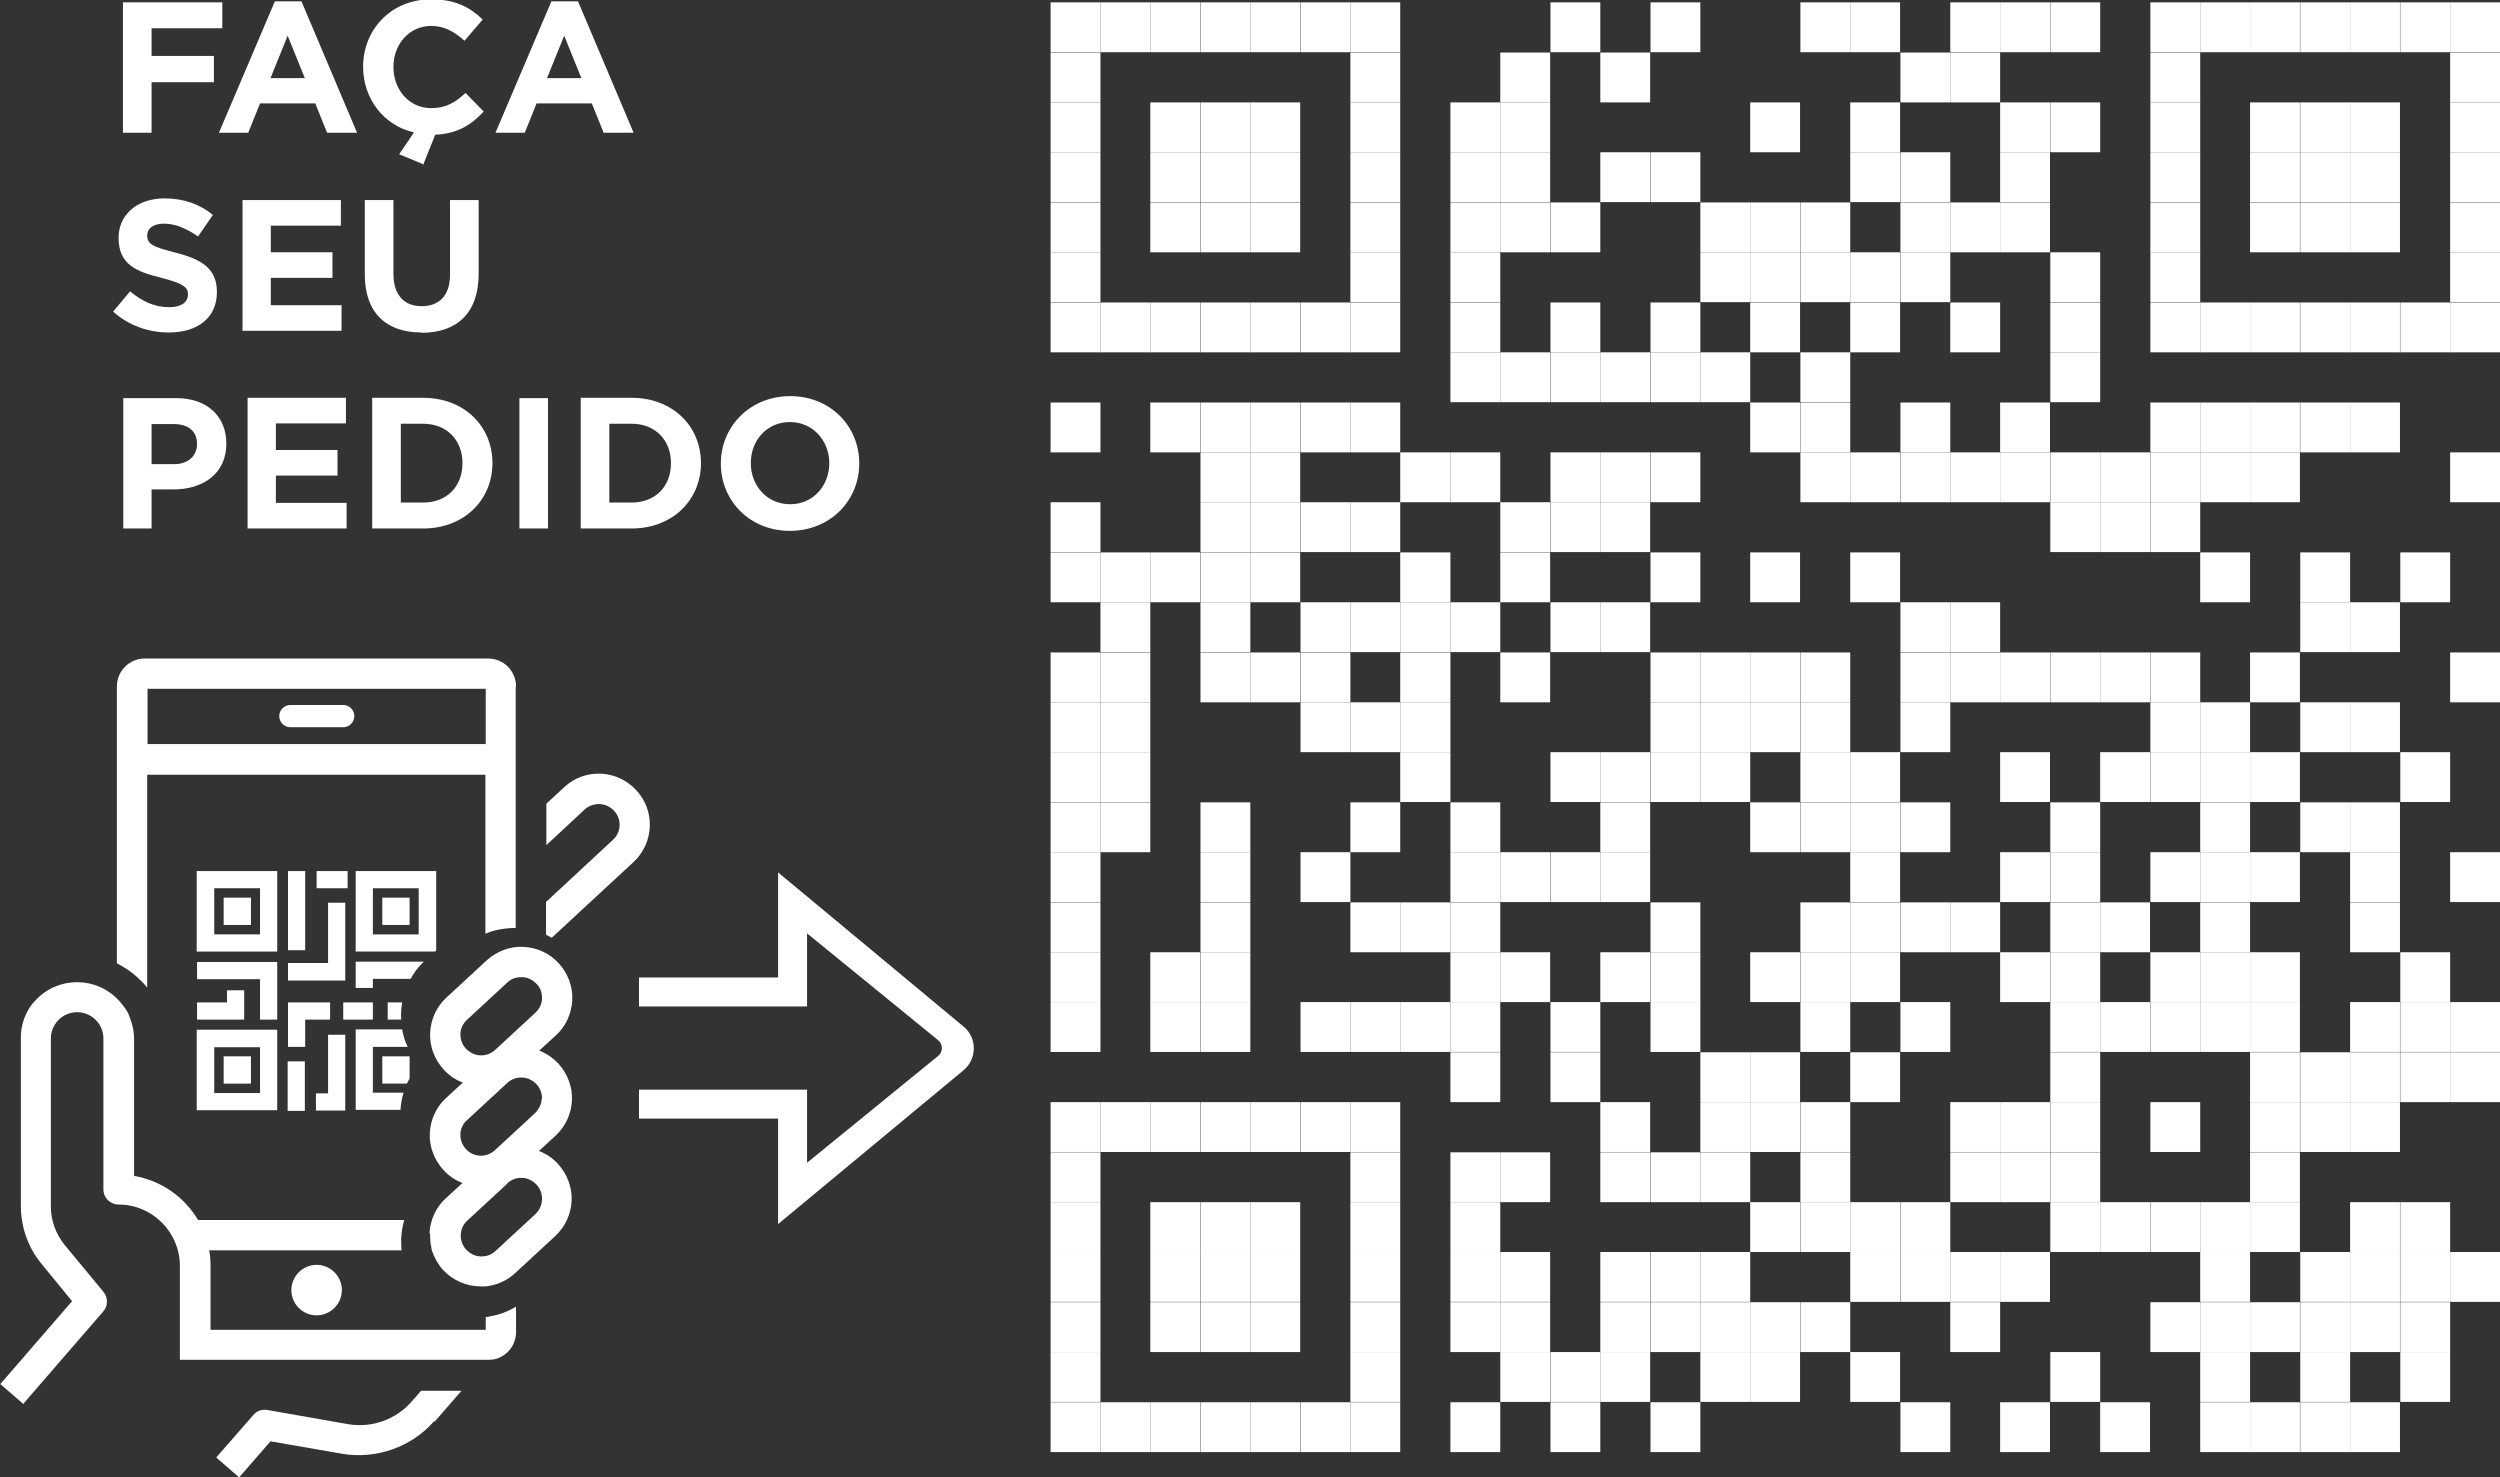 <?xml version="1.0" encoding="UTF-8"?>
<svg id="Camada_2" data-name="Camada 2" xmlns="http://www.w3.org/2000/svg" viewBox="0 0 74.22 43.85">
  <rect x="0" y="0" width="74.22" height="43.85" fill="#333333" stroke="none"/>
  <defs>
    <style>
      .cls-1 {
        fill: #fff;
      }
    </style>
  </defs>
  <g id="Camada_1-2" data-name="Camada 1">
    <g>
      <path class="cls-1" d="M12.89,42.19c-.67.77-1.72,1.14-2.73.97l-2.13-.37-.93,1.07-.68-.59,1.1-1.26c.1-.12.26-.18.42-.15l2.39.42c.7.12,1.42-.13,1.89-.67l.28-.32h1.2l-.8.92Z"/>
      <path class="cls-1" d="M16.23,26.76l1.97-1.83c.25-.23.26-.62.03-.86-.11-.12-.26-.19-.43-.2-.16,0-.32.05-.44.16l-1.14,1.06v-1.23l.53-.49c.61-.57,1.57-.53,2.14.09.57.61.53,1.57-.09,2.14l-2.42,2.24c-.06-.03-.11-.06-.17-.09v-.99Z"/>
      <path class="cls-1" d="M4.38,20.45h10.04v1.64H4.38v-1.64ZM15.32,20.38c0-.46-.37-.83-.83-.83H4.3c-.46,0-.83.37-.83.83v8.22c.18.09.35.2.5.32.15.13.29.26.4.4v-6.32h10.04v4.72c.28-.12.59-.17.9-.17v-7.17Z"/>
      <path class="cls-1" d="M10.52,21.26h0c0,.18-.15.33-.33.33h-1.57c-.18,0-.33-.15-.33-.33s.15-.33.33-.33h1.57c.18,0,.33.15.33.33"/>
      <path class="cls-1" d="M9.4,39.05c-.42,0-.75-.34-.75-.75s.34-.75.75-.75.75.34.75.75-.34.75-.75.75"/>
      <path class="cls-1" d="M12.43,27.74h-1.36v-1.37h1.36v1.37ZM12.95,25.86h-2.39v2.39h2.36l.03-.03v-2.36Z"/>
      <rect class="cls-1" x="11.35" y="26.65" width=".81" height=".81"/>
      <path class="cls-1" d="M12.1,31.08h-1.03v1.36h.91c-.05.17-.08.34-.09.51h-1.33v-2.39h1.38c.03.18.08.35.16.51"/>
      <path class="cls-1" d="M11.35,31.36h.81v.66s-.05.1-.08.15h-.73v-.81Z"/>
      <path class="cls-1" d="M7.72,32.45h-1.36v-1.36h1.36v1.36ZM8.23,30.57h-2.39v2.39h2.39v-2.39Z"/>
      <rect class="cls-1" x="6.64" y="31.36" width=".81" height=".81"/>
      <path class="cls-1" d="M7.72,27.74h-1.36v-1.37h1.36v1.37ZM8.23,25.86h-2.39v2.39h2.39v-2.39Z"/>
      <rect class="cls-1" x="6.64" y="26.65" width=".81" height=".81"/>
      <polygon class="cls-1" points="8.55 28.59 9.74 28.59 9.74 26.8 10.25 26.8 10.25 29.11 8.55 29.11 8.55 28.59"/>
      <path class="cls-1" d="M10.56,29.34v-.79h2.02c-.16.15-.29.33-.39.51h-1.12v.27h-.51Z"/>
      <rect class="cls-1" x="8.55" y="25.86" width=".51" height="2.35"/>
      <polygon class="cls-1" points="9.74 30.72 10.25 30.72 10.25 32.46 10.25 32.97 9.74 32.97 9.38 32.97 9.38 32.46 9.74 32.46 9.74 30.72"/>
      <path class="cls-1" d="M11.51,30.27v-.51h.43c-.03.17-.04.34-.03.51h-.4Z"/>
      <rect class="cls-1" x="9.4" y="25.86" width=".92" height=".51"/>
      <rect class="cls-1" x="8.54" y="31.51" width=".51" height="1.47"/>
      <polygon class="cls-1" points="6.74 29.4 7.25 29.4 7.25 30.27 5.85 30.27 5.85 29.76 6.74 29.76 6.74 29.4"/>
      <polygon class="cls-1" points="8.23 28.56 8.23 29.07 8.23 30.27 7.72 30.27 7.72 29.07 5.85 29.07 5.85 28.56 7.72 28.56 8.23 28.56"/>
      <rect class="cls-1" x="10.19" y="29.76" width=".88" height=".51"/>
      <polygon class="cls-1" points="8.55 31.08 8.55 29.76 9.8 29.76 9.8 30.27 9.06 30.27 9.06 31.08 8.55 31.08"/>
      <path class="cls-1" d="M1,29.76c.31-.37.77-.6,1.29-.6.56,0,1.05.27,1.36.69.1.12.17.24.2.35.08.2.13.41.13.64v4.07c.81.14,1.5.63,1.9,1.31h6.12c-.05.18-.08.36-.09.55,0,.12,0,.24.01.35h-5.71c.03.15.04.31.04.47v1.89h8.17v-.38c.32-.04.63-.14.9-.31v.76c0,.4-.29.74-.67.81-.05,0-.1.01-.15.01H5.34v-2.79c0-1-.82-1.82-1.82-1.82-.25,0-.45-.2-.45-.45v-4.48c0-.43-.35-.78-.78-.78s-.78.35-.78.78v4.99c0,.42.15.82.41,1.14l1.15,1.39c.14.17.14.42,0,.58l-1.69,1.95-.69.8-.68-.59,2.13-2.46-.9-1.1c-.4-.48-.62-1.09-.62-1.72v-4.99s0-.05,0-.08c.01-.28.09-.53.22-.76.05-.09.11-.17.17-.24"/>
      <path class="cls-1" d="M14.7,31.17c-.12.11-.28.17-.44.16-.16,0-.31-.08-.43-.2-.11-.12-.17-.28-.16-.44,0-.16.08-.31.2-.42l1.19-1.1c.11-.11.26-.16.41-.16,0,0,.02,0,.03,0,.16,0,.31.08.43.2s.17.28.16.44c0,.16-.08.31-.2.42l-1.19,1.1ZM16.08,32.62c0,.16-.08.31-.2.43l-1.19,1.1c-.25.23-.64.21-.86-.04-.11-.12-.17-.28-.16-.44,0-.16.08-.32.2-.42l1.19-1.1c.12-.11.28-.17.44-.16.16,0,.31.08.43.2.11.12.17.28.16.44M15.06,35.13c.12-.11.28-.17.44-.16.16,0,.31.08.43.2.23.25.21.64-.03.87l-1.19,1.1c-.12.11-.28.17-.44.16-.16,0-.31-.08-.43-.2-.23-.25-.21-.64.03-.86l1.19-1.1ZM12.77,36.62c0,.15,0,.29.04.43,0,.03,0,.05.01.07h0c.07.21.18.41.33.58.3.32.71.49,1.11.49.04,0,.09,0,.13,0h0s.07,0,.1-.01c.29-.04.57-.17.8-.38l1.19-1.1c.3-.28.47-.65.49-1.05.02-.4-.13-.79-.4-1.09-.16-.18-.36-.31-.57-.39l.49-.45c.3-.28.47-.65.49-1.05.02-.4-.13-.79-.4-1.09-.16-.17-.36-.31-.57-.39l.49-.45c.3-.27.47-.65.49-1.05.02-.4-.13-.79-.4-1.09-.27-.3-.65-.47-1.05-.49-.4-.02-.79.13-1.09.4l-1.19,1.1c-.3.27-.47.65-.49,1.05-.02.41.13.79.4,1.09.16.18.36.31.57.39l-.49.45c-.3.27-.47.65-.49,1.05-.02.4.13.79.4,1.09.16.18.36.31.57.39l-.49.45c-.3.27-.47.65-.49,1.05"/>
      <path class="cls-1" d="M18.97,32.35h4.99v2.17l3.89-3.17c.15-.12.15-.35,0-.47l-3.89-3.17v2.17h-4.99v-.86h4.13v-3.12l5.51,4.58c.4.33.4.95,0,1.29l-5.51,4.57v-3.13h-4.13v-.86Z"/>
      <path class="cls-1" d="M3.65,15.69h.85v-1.16h.65c.87,0,1.57-.46,1.57-1.36h0c0-.8-.56-1.35-1.48-1.35h-1.58v3.87h0ZM4.5,13.77v-1.18h.66c.43,0,.69.21.69.59h0c0,.34-.25.6-.68.6h-.68ZM7.34,15.69h2.95v-.76h-2.1v-.81h1.83v-.76h-1.83v-.79h2.08v-.76h-2.92v3.87h0ZM11.05,15.69h1.51c1.22,0,2.06-.85,2.06-1.94h0c0-1.1-.84-1.94-2.06-1.94h-1.51v3.87h0ZM11.9,14.92v-2.34h.66c.7,0,1.17.48,1.17,1.17h0c0,.7-.47,1.17-1.17,1.17h-.66ZM15.42,15.69h.85v-3.87h-.85v3.87h0ZM17.24,15.69h1.51c1.22,0,2.06-.85,2.06-1.94h0c0-1.1-.84-1.94-2.06-1.94h-1.51v3.87h0ZM18.09,14.92v-2.34h.66c.7,0,1.17.48,1.17,1.17h0c0,.7-.47,1.17-1.17,1.17h-.66ZM23.45,15.76c1.2,0,2.06-.9,2.06-2h0c0-1.11-.86-2-2.05-2s-2.06.9-2.06,2h0c0,1.11.86,2,2.05,2h0ZM23.46,14.97c-.69,0-1.17-.55-1.17-1.22h0c0-.68.48-1.22,1.16-1.22s1.17.55,1.17,1.22h0c0,.67-.48,1.22-1.16,1.22h0Z"/>
      <path class="cls-1" d="M5.02,9.87c.84,0,1.42-.43,1.42-1.2h0c0-.69-.44-.97-1.23-1.17-.67-.17-.84-.25-.84-.51h0c0-.2.17-.35.5-.35s.66.14,1.01.38l.44-.64c-.39-.32-.87-.49-1.44-.49-.79,0-1.36.47-1.36,1.17h0c0,.78.5,1,1.28,1.19.65.17.78.28.78.49h0c0,.24-.21.38-.56.38-.44,0-.81-.18-1.16-.47l-.5.6c.46.42,1.06.62,1.64.62h0ZM7.19,9.82h2.95v-.76h-2.1v-.81h1.83v-.76h-1.83v-.79h2.08v-.76h-2.92v3.87h0ZM12.51,9.88c1.04,0,1.7-.57,1.7-1.75v-2.19h-.85v2.22c0,.61-.32.93-.84.93s-.84-.33-.84-.96v-2.19h-.85v2.21c0,1.14.64,1.72,1.68,1.72h0Z"/>
      <path class="cls-1" d="M3.65,3.94h.85v-1.5h1.85v-.78h-1.85v-.82h2.1V.07h-2.95v3.88h0ZM6.5,3.94h.87l.35-.87h1.64l.35.87h.89L8.95.04h-.79l-1.66,3.9h0ZM8.03,2.32l.51-1.26.51,1.26h-1.03ZM12.56,4.9l.36-.9c.66-.03,1.07-.29,1.44-.69l-.54-.55c-.3.28-.58.45-1.02.45-.66,0-1.12-.55-1.12-1.22h0c0-.68.47-1.22,1.12-1.22.39,0,.69.17.99.44l.54-.63c-.36-.35-.8-.6-1.53-.6-1.19,0-2.02.9-2.02,2h0c0,.96.62,1.75,1.51,1.95l-.44.65.7.29h0ZM14.71,3.94h.87l.35-.87h1.64l.35.87h.89L17.16.04h-.79l-1.66,3.9h0ZM16.24,2.32l.51-1.26.51,1.26h-1.03Z"/>
      <rect class="cls-1" x="31.19" y=".07" width="1.48" height="1.48"/>
      <rect class="cls-1" x="31.19" y="1.56" width="1.48" height="1.48"/>
      <rect class="cls-1" x="31.19" y="3.04" width="1.48" height="1.48"/>
      <rect class="cls-1" x="31.19" y="4.52" width="1.48" height="1.48"/>
      <rect class="cls-1" x="31.19" y="6.01" width="1.48" height="1.48"/>
      <rect class="cls-1" x="31.19" y="7.49" width="1.48" height="1.48"/>
      <rect class="cls-1" x="31.19" y="8.98" width="1.48" height="1.48"/>
      <rect class="cls-1" x="31.19" y="11.95" width="1.48" height="1.48"/>
      <rect class="cls-1" x="31.19" y="14.91" width="1.48" height="1.48"/>
      <rect class="cls-1" x="31.19" y="16.4" width="1.48" height="1.48"/>
      <rect class="cls-1" x="31.19" y="19.37" width="1.48" height="1.48"/>
      <rect class="cls-1" x="31.19" y="20.85" width="1.48" height="1.48"/>
      <rect class="cls-1" x="31.19" y="22.33" width="1.48" height="1.48"/>
      <rect class="cls-1" x="31.19" y="23.82" width="1.48" height="1.48"/>
      <rect class="cls-1" x="31.19" y="25.3" width="1.48" height="1.48"/>
      <rect class="cls-1" x="31.19" y="26.79" width="1.48" height="1.48"/>
      <rect class="cls-1" x="31.19" y="28.27" width="1.48" height="1.48"/>
      <rect class="cls-1" x="31.19" y="29.75" width="1.48" height="1.48"/>
      <rect class="cls-1" x="31.19" y="32.72" width="1.48" height="1.48"/>
      <rect class="cls-1" x="31.19" y="34.21" width="1.48" height="1.48"/>
      <rect class="cls-1" x="31.19" y="35.69" width="1.48" height="1.48"/>
      <rect class="cls-1" x="31.19" y="37.17" width="1.48" height="1.48"/>
      <rect class="cls-1" x="31.19" y="38.66" width="1.48" height="1.48"/>
      <rect class="cls-1" x="31.19" y="40.14" width="1.48" height="1.48"/>
      <rect class="cls-1" x="31.19" y="41.63" width="1.48" height="1.48"/>
      <rect class="cls-1" x="32.67" y=".07" width="1.48" height="1.48"/>
      <rect class="cls-1" x="32.67" y="8.98" width="1.48" height="1.48"/>
      <rect class="cls-1" x="32.67" y="16.4" width="1.48" height="1.48"/>
      <rect class="cls-1" x="32.67" y="17.88" width="1.48" height="1.48"/>
      <rect class="cls-1" x="32.67" y="19.37" width="1.48" height="1.48"/>
      <rect class="cls-1" x="32.67" y="20.85" width="1.48" height="1.48"/>
      <rect class="cls-1" x="32.67" y="22.33" width="1.48" height="1.48"/>
      <rect class="cls-1" x="32.67" y="23.82" width="1.48" height="1.48"/>
      <rect class="cls-1" x="32.67" y="32.72" width="1.48" height="1.48"/>
      <rect class="cls-1" x="32.67" y="41.63" width="1.48" height="1.48"/>
      <rect class="cls-1" x="34.15" y=".07" width="1.48" height="1.48"/>
      <rect class="cls-1" x="34.15" y="3.04" width="1.48" height="1.48"/>
      <rect class="cls-1" x="34.15" y="4.52" width="1.48" height="1.48"/>
      <rect class="cls-1" x="34.15" y="6.01" width="1.48" height="1.48"/>
      <rect class="cls-1" x="34.15" y="8.98" width="1.48" height="1.48"/>
      <rect class="cls-1" x="34.15" y="11.95" width="1.48" height="1.48"/>
      <rect class="cls-1" x="34.15" y="16.4" width="1.48" height="1.48"/>
      <rect class="cls-1" x="34.15" y="28.27" width="1.48" height="1.48"/>
      <rect class="cls-1" x="34.15" y="29.75" width="1.48" height="1.48"/>
      <rect class="cls-1" x="34.15" y="32.72" width="1.48" height="1.48"/>
      <rect class="cls-1" x="34.15" y="35.69" width="1.48" height="1.48"/>
      <rect class="cls-1" x="34.15" y="37.17" width="1.48" height="1.48"/>
      <rect class="cls-1" x="34.15" y="38.66" width="1.48" height="1.48"/>
      <rect class="cls-1" x="34.15" y="41.63" width="1.48" height="1.48"/>
      <rect class="cls-1" x="35.64" y=".07" width="1.48" height="1.48"/>
      <rect class="cls-1" x="35.64" y="3.04" width="1.48" height="1.48"/>
      <rect class="cls-1" x="35.64" y="4.52" width="1.48" height="1.48"/>
      <rect class="cls-1" x="35.64" y="6.01" width="1.48" height="1.48"/>
      <rect class="cls-1" x="35.64" y="8.98" width="1.48" height="1.48"/>
      <rect class="cls-1" x="35.64" y="11.95" width="1.48" height="1.48"/>
      <rect class="cls-1" x="35.64" y="13.43" width="1.48" height="1.48"/>
      <rect class="cls-1" x="35.64" y="14.91" width="1.48" height="1.48"/>
      <rect class="cls-1" x="35.64" y="16.4" width="1.48" height="1.48"/>
      <rect class="cls-1" x="35.64" y="17.88" width="1.48" height="1.48"/>
      <rect class="cls-1" x="35.64" y="19.37" width="1.48" height="1.48"/>
      <rect class="cls-1" x="35.64" y="23.82" width="1.48" height="1.48"/>
      <rect class="cls-1" x="35.64" y="25.3" width="1.48" height="1.48"/>
      <rect class="cls-1" x="35.64" y="26.79" width="1.48" height="1.48"/>
      <rect class="cls-1" x="35.64" y="28.27" width="1.48" height="1.48"/>
      <rect class="cls-1" x="35.64" y="29.75" width="1.48" height="1.48"/>
      <rect class="cls-1" x="35.64" y="32.72" width="1.48" height="1.48"/>
      <rect class="cls-1" x="35.64" y="35.69" width="1.48" height="1.48"/>
      <rect class="cls-1" x="35.64" y="37.17" width="1.48" height="1.48"/>
      <rect class="cls-1" x="35.64" y="38.66" width="1.48" height="1.48"/>
      <rect class="cls-1" x="35.64" y="41.63" width="1.48" height="1.48"/>
      <rect class="cls-1" x="37.12" y=".07" width="1.48" height="1.48"/>
      <rect class="cls-1" x="37.12" y="3.04" width="1.48" height="1.48"/>
      <rect class="cls-1" x="37.12" y="4.52" width="1.48" height="1.48"/>
      <rect class="cls-1" x="37.12" y="6.01" width="1.48" height="1.48"/>
      <rect class="cls-1" x="37.12" y="8.98" width="1.48" height="1.48"/>
      <rect class="cls-1" x="37.12" y="11.95" width="1.48" height="1.48"/>
      <rect class="cls-1" x="37.12" y="13.43" width="1.48" height="1.48"/>
      <rect class="cls-1" x="37.12" y="14.91" width="1.48" height="1.48"/>
      <rect class="cls-1" x="37.12" y="16.4" width="1.48" height="1.48"/>
      <rect class="cls-1" x="37.12" y="19.37" width="1.48" height="1.48"/>
      <rect class="cls-1" x="37.12" y="32.72" width="1.48" height="1.48"/>
      <rect class="cls-1" x="37.12" y="35.69" width="1.48" height="1.48"/>
      <rect class="cls-1" x="37.12" y="37.17" width="1.48" height="1.48"/>
      <rect class="cls-1" x="37.12" y="38.66" width="1.48" height="1.48"/>
      <rect class="cls-1" x="37.12" y="41.63" width="1.48" height="1.48"/>
      <rect class="cls-1" x="38.61" y=".07" width="1.48" height="1.48"/>
      <rect class="cls-1" x="38.61" y="8.98" width="1.48" height="1.48"/>
      <rect class="cls-1" x="38.61" y="11.95" width="1.48" height="1.48"/>
      <rect class="cls-1" x="38.61" y="14.91" width="1.48" height="1.48"/>
      <rect class="cls-1" x="38.61" y="17.88" width="1.48" height="1.48"/>
      <rect class="cls-1" x="38.61" y="19.37" width="1.48" height="1.48"/>
      <rect class="cls-1" x="38.61" y="20.85" width="1.48" height="1.48"/>
      <rect class="cls-1" x="38.61" y="25.3" width="1.48" height="1.48"/>
      <rect class="cls-1" x="38.61" y="29.75" width="1.48" height="1.48"/>
      <rect class="cls-1" x="38.61" y="32.72" width="1.48" height="1.48"/>
      <rect class="cls-1" x="38.61" y="41.63" width="1.48" height="1.48"/>
      <rect class="cls-1" x="40.09" y=".07" width="1.48" height="1.48"/>
      <rect class="cls-1" x="40.09" y="1.56" width="1.48" height="1.48"/>
      <rect class="cls-1" x="40.09" y="3.04" width="1.48" height="1.48"/>
      <rect class="cls-1" x="40.09" y="4.52" width="1.48" height="1.48"/>
      <rect class="cls-1" x="40.09" y="6.01" width="1.48" height="1.48"/>
      <rect class="cls-1" x="40.09" y="7.49" width="1.48" height="1.48"/>
      <rect class="cls-1" x="40.09" y="8.98" width="1.48" height="1.48"/>
      <rect class="cls-1" x="40.09" y="11.95" width="1.48" height="1.48"/>
      <rect class="cls-1" x="40.09" y="14.91" width="1.48" height="1.48"/>
      <rect class="cls-1" x="40.09" y="17.88" width="1.48" height="1.48"/>
      <rect class="cls-1" x="40.09" y="20.85" width="1.48" height="1.48"/>
      <rect class="cls-1" x="40.09" y="23.82" width="1.48" height="1.48"/>
      <rect class="cls-1" x="40.09" y="26.79" width="1.48" height="1.48"/>
      <rect class="cls-1" x="40.09" y="29.75" width="1.48" height="1.48"/>
      <rect class="cls-1" x="40.09" y="32.72" width="1.48" height="1.48"/>
      <rect class="cls-1" x="40.09" y="34.21" width="1.48" height="1.48"/>
      <rect class="cls-1" x="40.09" y="35.69" width="1.48" height="1.48"/>
      <rect class="cls-1" x="40.09" y="37.17" width="1.48" height="1.48"/>
      <rect class="cls-1" x="40.09" y="38.66" width="1.48" height="1.48"/>
      <rect class="cls-1" x="40.09" y="40.14" width="1.48" height="1.48"/>
      <rect class="cls-1" x="40.09" y="41.63" width="1.48" height="1.48"/>
      <rect class="cls-1" x="41.57" y="13.43" width="1.49" height="1.48"/>
      <rect class="cls-1" x="41.57" y="16.4" width="1.49" height="1.48"/>
      <rect class="cls-1" x="41.57" y="17.88" width="1.49" height="1.48"/>
      <rect class="cls-1" x="41.57" y="19.37" width="1.49" height="1.48"/>
      <rect class="cls-1" x="41.57" y="20.85" width="1.49" height="1.48"/>
      <rect class="cls-1" x="41.57" y="22.33" width="1.49" height="1.48"/>
      <rect class="cls-1" x="41.57" y="26.79" width="1.49" height="1.48"/>
      <rect class="cls-1" x="41.57" y="29.75" width="1.49" height="1.48"/>
      <rect class="cls-1" x="43.06" y="3.04" width="1.48" height="1.48"/>
      <rect class="cls-1" x="43.06" y="4.52" width="1.48" height="1.48"/>
      <rect class="cls-1" x="43.06" y="6.01" width="1.48" height="1.48"/>
      <rect class="cls-1" x="43.06" y="7.49" width="1.48" height="1.48"/>
      <rect class="cls-1" x="43.06" y="8.98" width="1.48" height="1.48"/>
      <rect class="cls-1" x="43.06" y="10.46" width="1.48" height="1.48"/>
      <rect class="cls-1" x="43.06" y="13.43" width="1.48" height="1.48"/>
      <rect class="cls-1" x="43.06" y="17.88" width="1.48" height="1.48"/>
      <rect class="cls-1" x="43.06" y="23.82" width="1.48" height="1.48"/>
      <rect class="cls-1" x="43.06" y="25.3" width="1.48" height="1.48"/>
      <rect class="cls-1" x="43.06" y="26.79" width="1.48" height="1.48"/>
      <rect class="cls-1" x="43.06" y="28.27" width="1.48" height="1.48"/>
      <rect class="cls-1" x="43.06" y="29.75" width="1.48" height="1.48"/>
      <rect class="cls-1" x="43.06" y="31.24" width="1.48" height="1.48"/>
      <rect class="cls-1" x="43.06" y="34.21" width="1.48" height="1.48"/>
      <rect class="cls-1" x="43.06" y="35.69" width="1.48" height="1.48"/>
      <rect class="cls-1" x="43.06" y="37.17" width="1.48" height="1.48"/>
      <rect class="cls-1" x="43.06" y="38.66" width="1.48" height="1.48"/>
      <rect class="cls-1" x="43.06" y="41.63" width="1.48" height="1.48"/>
      <rect class="cls-1" x="44.54" y="1.56" width="1.48" height="1.48"/>
      <rect class="cls-1" x="44.54" y="3.04" width="1.48" height="1.48"/>
      <rect class="cls-1" x="44.54" y="4.52" width="1.48" height="1.48"/>
      <rect class="cls-1" x="44.54" y="6.01" width="1.48" height="1.48"/>
      <rect class="cls-1" x="44.54" y="10.46" width="1.48" height="1.48"/>
      <rect class="cls-1" x="44.54" y="14.91" width="1.48" height="1.48"/>
      <rect class="cls-1" x="44.54" y="16.4" width="1.48" height="1.48"/>
      <rect class="cls-1" x="44.54" y="19.37" width="1.48" height="1.48"/>
      <rect class="cls-1" x="44.54" y="25.3" width="1.48" height="1.48"/>
      <rect class="cls-1" x="44.54" y="28.27" width="1.48" height="1.48"/>
      <rect class="cls-1" x="44.54" y="34.21" width="1.48" height="1.48"/>
      <rect class="cls-1" x="44.54" y="37.17" width="1.48" height="1.48"/>
      <rect class="cls-1" x="44.54" y="38.66" width="1.48" height="1.48"/>
      <rect class="cls-1" x="44.54" y="40.14" width="1.48" height="1.48"/>
      <rect class="cls-1" x="46.03" y=".07" width="1.48" height="1.48"/>
      <rect class="cls-1" x="46.03" y="6.01" width="1.48" height="1.48"/>
      <rect class="cls-1" x="46.03" y="8.98" width="1.48" height="1.48"/>
      <rect class="cls-1" x="46.03" y="10.46" width="1.48" height="1.48"/>
      <rect class="cls-1" x="46.03" y="13.43" width="1.48" height="1.48"/>
      <rect class="cls-1" x="46.03" y="14.91" width="1.48" height="1.48"/>
      <rect class="cls-1" x="46.03" y="17.88" width="1.48" height="1.48"/>
      <rect class="cls-1" x="46.03" y="22.33" width="1.48" height="1.48"/>
      <rect class="cls-1" x="46.03" y="25.3" width="1.48" height="1.48"/>
      <rect class="cls-1" x="46.03" y="29.75" width="1.48" height="1.48"/>
      <rect class="cls-1" x="46.03" y="31.24" width="1.48" height="1.48"/>
      <rect class="cls-1" x="46.03" y="40.14" width="1.48" height="1.48"/>
      <rect class="cls-1" x="46.03" y="41.63" width="1.48" height="1.48"/>
      <rect class="cls-1" x="47.51" y="1.56" width="1.48" height="1.48"/>
      <rect class="cls-1" x="47.51" y="4.52" width="1.48" height="1.48"/>
      <rect class="cls-1" x="47.51" y="10.46" width="1.48" height="1.48"/>
      <rect class="cls-1" x="47.51" y="13.43" width="1.48" height="1.48"/>
      <rect class="cls-1" x="47.51" y="14.91" width="1.48" height="1.48"/>
      <rect class="cls-1" x="47.51" y="17.88" width="1.48" height="1.48"/>
      <rect class="cls-1" x="47.51" y="22.33" width="1.48" height="1.48"/>
      <rect class="cls-1" x="47.51" y="23.82" width="1.48" height="1.48"/>
      <rect class="cls-1" x="47.51" y="25.3" width="1.48" height="1.48"/>
      <rect class="cls-1" x="47.51" y="28.27" width="1.48" height="1.48"/>
      <rect class="cls-1" x="47.51" y="32.72" width="1.48" height="1.48"/>
      <rect class="cls-1" x="47.51" y="34.21" width="1.48" height="1.48"/>
      <rect class="cls-1" x="47.51" y="37.17" width="1.48" height="1.48"/>
      <rect class="cls-1" x="47.51" y="38.66" width="1.48" height="1.48"/>
      <rect class="cls-1" x="47.51" y="40.14" width="1.48" height="1.48"/>
      <rect class="cls-1" x="49" y=".07" width="1.48" height="1.48"/>
      <rect class="cls-1" x="49" y="4.52" width="1.48" height="1.48"/>
      <rect class="cls-1" x="49" y="8.98" width="1.48" height="1.48"/>
      <rect class="cls-1" x="49" y="10.46" width="1.48" height="1.48"/>
      <rect class="cls-1" x="49" y="13.43" width="1.48" height="1.48"/>
      <rect class="cls-1" x="49" y="16.4" width="1.48" height="1.48"/>
      <rect class="cls-1" x="49" y="19.37" width="1.48" height="1.48"/>
      <rect class="cls-1" x="49" y="20.85" width="1.48" height="1.48"/>
      <rect class="cls-1" x="49" y="22.33" width="1.48" height="1.48"/>
      <rect class="cls-1" x="49" y="26.79" width="1.48" height="1.48"/>
      <rect class="cls-1" x="49" y="28.27" width="1.48" height="1.48"/>
      <rect class="cls-1" x="49" y="29.75" width="1.48" height="1.48"/>
      <rect class="cls-1" x="49" y="34.21" width="1.48" height="1.48"/>
      <rect class="cls-1" x="49" y="37.17" width="1.48" height="1.48"/>
      <rect class="cls-1" x="49" y="38.66" width="1.48" height="1.48"/>
      <rect class="cls-1" x="49" y="41.63" width="1.48" height="1.48"/>
      <rect class="cls-1" x="50.48" y="6.01" width="1.48" height="1.48"/>
      <rect class="cls-1" x="50.48" y="7.49" width="1.48" height="1.48"/>
      <rect class="cls-1" x="50.48" y="10.46" width="1.48" height="1.48"/>
      <rect class="cls-1" x="50.48" y="19.37" width="1.48" height="1.48"/>
      <rect class="cls-1" x="50.48" y="20.85" width="1.48" height="1.48"/>
      <rect class="cls-1" x="50.48" y="22.33" width="1.48" height="1.48"/>
      <rect class="cls-1" x="50.48" y="31.24" width="1.48" height="1.48"/>
      <rect class="cls-1" x="50.48" y="32.72" width="1.48" height="1.48"/>
      <rect class="cls-1" x="50.48" y="34.21" width="1.48" height="1.48"/>
      <rect class="cls-1" x="50.48" y="37.17" width="1.48" height="1.48"/>
      <rect class="cls-1" x="50.48" y="38.66" width="1.48" height="1.48"/>
      <rect class="cls-1" x="50.48" y="40.14" width="1.48" height="1.48"/>
      <rect class="cls-1" x="51.96" y="3.04" width="1.48" height="1.48"/>
      <rect class="cls-1" x="51.96" y="6.01" width="1.48" height="1.48"/>
      <rect class="cls-1" x="51.96" y="7.49" width="1.48" height="1.48"/>
      <rect class="cls-1" x="51.96" y="8.98" width="1.48" height="1.48"/>
      <rect class="cls-1" x="51.96" y="11.95" width="1.48" height="1.48"/>
      <rect class="cls-1" x="51.96" y="16.4" width="1.48" height="1.48"/>
      <rect class="cls-1" x="51.96" y="19.37" width="1.48" height="1.48"/>
      <rect class="cls-1" x="51.96" y="20.85" width="1.48" height="1.48"/>
      <rect class="cls-1" x="51.96" y="23.82" width="1.48" height="1.48"/>
      <rect class="cls-1" x="51.96" y="28.27" width="1.48" height="1.48"/>
      <rect class="cls-1" x="51.96" y="31.24" width="1.48" height="1.48"/>
      <rect class="cls-1" x="51.96" y="32.72" width="1.48" height="1.48"/>
      <rect class="cls-1" x="51.96" y="35.69" width="1.48" height="1.48"/>
      <rect class="cls-1" x="51.96" y="38.66" width="1.48" height="1.48"/>
      <rect class="cls-1" x="51.96" y="40.14" width="1.48" height="1.48"/>
      <rect class="cls-1" x="53.45" y=".07" width="1.48" height="1.48"/>
      <rect class="cls-1" x="53.45" y="6.01" width="1.48" height="1.48"/>
      <rect class="cls-1" x="53.45" y="7.49" width="1.48" height="1.48"/>
      <rect class="cls-1" x="53.45" y="10.46" width="1.48" height="1.48"/>
      <rect class="cls-1" x="53.45" y="11.95" width="1.48" height="1.48"/>
      <rect class="cls-1" x="53.45" y="13.43" width="1.48" height="1.48"/>
      <rect class="cls-1" x="53.45" y="19.37" width="1.48" height="1.48"/>
      <rect class="cls-1" x="53.45" y="20.85" width="1.48" height="1.48"/>
      <rect class="cls-1" x="53.45" y="22.33" width="1.48" height="1.48"/>
      <rect class="cls-1" x="53.45" y="23.82" width="1.48" height="1.48"/>
      <rect class="cls-1" x="53.45" y="26.79" width="1.48" height="1.48"/>
      <rect class="cls-1" x="53.45" y="28.27" width="1.48" height="1.48"/>
      <rect class="cls-1" x="53.45" y="29.75" width="1.48" height="1.48"/>
      <rect class="cls-1" x="53.45" y="32.72" width="1.48" height="1.48"/>
      <rect class="cls-1" x="53.45" y="34.21" width="1.48" height="1.48"/>
      <rect class="cls-1" x="53.45" y="35.69" width="1.48" height="1.48"/>
      <rect class="cls-1" x="53.45" y="38.66" width="1.48" height="1.48"/>
      <rect class="cls-1" x="54.93" y=".07" width="1.48" height="1.48"/>
      <rect class="cls-1" x="54.93" y="3.04" width="1.48" height="1.48"/>
      <rect class="cls-1" x="54.93" y="4.52" width="1.48" height="1.48"/>
      <rect class="cls-1" x="54.93" y="7.49" width="1.48" height="1.48"/>
      <rect class="cls-1" x="54.93" y="8.98" width="1.48" height="1.48"/>
      <rect class="cls-1" x="54.93" y="13.43" width="1.48" height="1.48"/>
      <rect class="cls-1" x="54.93" y="16.4" width="1.48" height="1.48"/>
      <rect class="cls-1" x="54.93" y="22.33" width="1.48" height="1.48"/>
      <rect class="cls-1" x="54.93" y="23.82" width="1.48" height="1.48"/>
      <rect class="cls-1" x="54.93" y="25.3" width="1.48" height="1.48"/>
      <rect class="cls-1" x="54.93" y="26.79" width="1.48" height="1.48"/>
      <rect class="cls-1" x="54.93" y="28.27" width="1.48" height="1.48"/>
      <rect class="cls-1" x="54.93" y="31.24" width="1.48" height="1.48"/>
      <rect class="cls-1" x="54.93" y="35.69" width="1.48" height="1.48"/>
      <rect class="cls-1" x="54.93" y="37.17" width="1.48" height="1.48"/>
      <rect class="cls-1" x="54.93" y="40.14" width="1.48" height="1.48"/>
      <rect class="cls-1" x="56.42" y="1.56" width="1.48" height="1.48"/>
      <rect class="cls-1" x="56.42" y="4.52" width="1.48" height="1.48"/>
      <rect class="cls-1" x="56.42" y="6.01" width="1.48" height="1.48"/>
      <rect class="cls-1" x="56.42" y="7.49" width="1.48" height="1.48"/>
      <rect class="cls-1" x="56.42" y="11.95" width="1.48" height="1.48"/>
      <rect class="cls-1" x="56.42" y="13.43" width="1.48" height="1.48"/>
      <rect class="cls-1" x="56.42" y="17.88" width="1.48" height="1.48"/>
      <rect class="cls-1" x="56.42" y="19.37" width="1.48" height="1.48"/>
      <rect class="cls-1" x="56.42" y="20.85" width="1.48" height="1.48"/>
      <rect class="cls-1" x="56.42" y="23.82" width="1.48" height="1.48"/>
      <rect class="cls-1" x="56.42" y="26.79" width="1.48" height="1.48"/>
      <rect class="cls-1" x="56.42" y="29.75" width="1.48" height="1.48"/>
      <rect class="cls-1" x="56.42" y="35.69" width="1.48" height="1.48"/>
      <rect class="cls-1" x="56.42" y="37.17" width="1.48" height="1.48"/>
      <rect class="cls-1" x="56.42" y="41.63" width="1.48" height="1.48"/>
      <rect class="cls-1" x="57.9" y=".07" width="1.48" height="1.48"/>
      <rect class="cls-1" x="57.9" y="1.56" width="1.48" height="1.48"/>
      <rect class="cls-1" x="57.9" y="6.01" width="1.48" height="1.48"/>
      <rect class="cls-1" x="57.9" y="8.98" width="1.48" height="1.48"/>
      <rect class="cls-1" x="57.9" y="13.43" width="1.48" height="1.48"/>
      <rect class="cls-1" x="57.9" y="17.88" width="1.48" height="1.48"/>
      <rect class="cls-1" x="57.9" y="19.37" width="1.48" height="1.48"/>
      <rect class="cls-1" x="57.9" y="26.79" width="1.48" height="1.48"/>
      <rect class="cls-1" x="57.9" y="32.72" width="1.48" height="1.48"/>
      <rect class="cls-1" x="57.9" y="34.21" width="1.48" height="1.48"/>
      <rect class="cls-1" x="57.9" y="37.17" width="1.48" height="1.48"/>
      <rect class="cls-1" x="57.9" y="38.66" width="1.48" height="1.48"/>
      <rect class="cls-1" x="59.38" y=".07" width="1.48" height="1.48"/>
      <rect class="cls-1" x="59.38" y="3.04" width="1.48" height="1.48"/>
      <rect class="cls-1" x="59.38" y="4.52" width="1.48" height="1.48"/>
      <rect class="cls-1" x="59.38" y="6.01" width="1.48" height="1.48"/>
      <rect class="cls-1" x="59.38" y="11.95" width="1.48" height="1.48"/>
      <rect class="cls-1" x="59.38" y="13.43" width="1.48" height="1.48"/>
      <rect class="cls-1" x="59.38" y="19.37" width="1.48" height="1.48"/>
      <rect class="cls-1" x="59.38" y="22.33" width="1.48" height="1.48"/>
      <rect class="cls-1" x="59.38" y="25.3" width="1.48" height="1.48"/>
      <rect class="cls-1" x="59.38" y="28.27" width="1.48" height="1.48"/>
      <rect class="cls-1" x="59.38" y="32.72" width="1.48" height="1.48"/>
      <rect class="cls-1" x="59.38" y="34.21" width="1.48" height="1.48"/>
      <rect class="cls-1" x="59.38" y="37.17" width="1.48" height="1.48"/>
      <rect class="cls-1" x="59.38" y="41.63" width="1.48" height="1.48"/>
      <rect class="cls-1" x="60.87" y=".07" width="1.48" height="1.48"/>
      <rect class="cls-1" x="60.87" y="3.04" width="1.48" height="1.48"/>
      <rect class="cls-1" x="60.87" y="7.49" width="1.48" height="1.48"/>
      <rect class="cls-1" x="60.87" y="8.98" width="1.48" height="1.48"/>
      <rect class="cls-1" x="60.87" y="10.46" width="1.48" height="1.48"/>
      <rect class="cls-1" x="60.87" y="13.43" width="1.48" height="1.48"/>
      <rect class="cls-1" x="60.87" y="14.91" width="1.48" height="1.48"/>
      <rect class="cls-1" x="60.87" y="19.37" width="1.48" height="1.48"/>
      <rect class="cls-1" x="60.87" y="23.82" width="1.48" height="1.48"/>
      <rect class="cls-1" x="60.87" y="25.3" width="1.48" height="1.48"/>
      <rect class="cls-1" x="60.87" y="26.79" width="1.48" height="1.48"/>
      <rect class="cls-1" x="60.87" y="28.27" width="1.48" height="1.48"/>
      <rect class="cls-1" x="60.87" y="29.75" width="1.48" height="1.48"/>
      <rect class="cls-1" x="60.87" y="31.24" width="1.48" height="1.48"/>
      <rect class="cls-1" x="60.87" y="32.72" width="1.48" height="1.48"/>
      <rect class="cls-1" x="60.87" y="34.21" width="1.48" height="1.48"/>
      <rect class="cls-1" x="60.87" y="35.69" width="1.48" height="1.48"/>
      <rect class="cls-1" x="60.87" y="40.14" width="1.48" height="1.48"/>
      <rect class="cls-1" x="62.35" y="13.43" width="1.48" height="1.48"/>
      <rect class="cls-1" x="62.35" y="14.91" width="1.48" height="1.48"/>
      <rect class="cls-1" x="62.35" y="19.37" width="1.48" height="1.48"/>
      <rect class="cls-1" x="62.35" y="22.33" width="1.48" height="1.48"/>
      <rect class="cls-1" x="62.35" y="26.79" width="1.48" height="1.48"/>
      <rect class="cls-1" x="62.35" y="29.75" width="1.48" height="1.48"/>
      <rect class="cls-1" x="62.35" y="35.69" width="1.48" height="1.48"/>
      <rect class="cls-1" x="62.35" y="41.63" width="1.48" height="1.48"/>
      <rect class="cls-1" x="63.84" y=".07" width="1.48" height="1.48"/>
      <rect class="cls-1" x="63.84" y="1.56" width="1.48" height="1.48"/>
      <rect class="cls-1" x="63.84" y="3.04" width="1.48" height="1.48"/>
      <rect class="cls-1" x="63.84" y="4.52" width="1.48" height="1.48"/>
      <rect class="cls-1" x="63.84" y="6.01" width="1.48" height="1.48"/>
      <rect class="cls-1" x="63.84" y="7.49" width="1.48" height="1.48"/>
      <rect class="cls-1" x="63.84" y="8.98" width="1.48" height="1.48"/>
      <rect class="cls-1" x="63.84" y="11.95" width="1.48" height="1.48"/>
      <rect class="cls-1" x="63.84" y="13.43" width="1.48" height="1.48"/>
      <rect class="cls-1" x="63.84" y="14.91" width="1.48" height="1.48"/>
      <rect class="cls-1" x="63.84" y="19.37" width="1.48" height="1.48"/>
      <rect class="cls-1" x="63.84" y="20.85" width="1.48" height="1.48"/>
      <rect class="cls-1" x="63.84" y="22.33" width="1.48" height="1.48"/>
      <rect class="cls-1" x="63.84" y="25.3" width="1.48" height="1.48"/>
      <rect class="cls-1" x="63.84" y="28.27" width="1.48" height="1.48"/>
      <rect class="cls-1" x="63.84" y="29.75" width="1.48" height="1.48"/>
      <rect class="cls-1" x="63.84" y="32.72" width="1.48" height="1.48"/>
      <rect class="cls-1" x="63.84" y="35.69" width="1.48" height="1.48"/>
      <rect class="cls-1" x="63.84" y="38.66" width="1.48" height="1.48"/>
      <rect class="cls-1" x="65.32" y=".07" width="1.48" height="1.48"/>
      <rect class="cls-1" x="65.32" y="8.98" width="1.48" height="1.48"/>
      <rect class="cls-1" x="65.32" y="11.95" width="1.48" height="1.48"/>
      <rect class="cls-1" x="65.32" y="13.43" width="1.48" height="1.48"/>
      <rect class="cls-1" x="65.32" y="16.4" width="1.48" height="1.48"/>
      <rect class="cls-1" x="65.32" y="20.85" width="1.48" height="1.48"/>
      <rect class="cls-1" x="65.32" y="22.33" width="1.48" height="1.48"/>
      <rect class="cls-1" x="65.32" y="23.82" width="1.48" height="1.48"/>
      <rect class="cls-1" x="65.32" y="25.3" width="1.48" height="1.48"/>
      <rect class="cls-1" x="65.32" y="26.79" width="1.48" height="1.48"/>
      <rect class="cls-1" x="65.32" y="28.27" width="1.48" height="1.48"/>
      <rect class="cls-1" x="65.32" y="29.75" width="1.48" height="1.48"/>
      <rect class="cls-1" x="65.32" y="35.69" width="1.48" height="1.48"/>
      <rect class="cls-1" x="65.32" y="37.17" width="1.48" height="1.48"/>
      <rect class="cls-1" x="65.32" y="38.66" width="1.48" height="1.48"/>
      <rect class="cls-1" x="65.32" y="40.14" width="1.48" height="1.48"/>
      <rect class="cls-1" x="65.32" y="41.63" width="1.48" height="1.48"/>
      <rect class="cls-1" x="66.8" y=".07" width="1.48" height="1.48"/>
      <rect class="cls-1" x="66.8" y="3.04" width="1.48" height="1.48"/>
      <rect class="cls-1" x="66.8" y="4.52" width="1.48" height="1.48"/>
      <rect class="cls-1" x="66.8" y="6.01" width="1.48" height="1.48"/>
      <rect class="cls-1" x="66.8" y="8.98" width="1.48" height="1.48"/>
      <rect class="cls-1" x="66.8" y="11.95" width="1.48" height="1.48"/>
      <rect class="cls-1" x="66.8" y="13.43" width="1.48" height="1.48"/>
      <rect class="cls-1" x="66.8" y="19.37" width="1.48" height="1.48"/>
      <rect class="cls-1" x="66.8" y="22.33" width="1.48" height="1.48"/>
      <rect class="cls-1" x="66.8" y="25.3" width="1.48" height="1.48"/>
      <rect class="cls-1" x="66.8" y="28.27" width="1.48" height="1.48"/>
      <rect class="cls-1" x="66.8" y="29.75" width="1.48" height="1.48"/>
      <rect class="cls-1" x="66.8" y="31.24" width="1.48" height="1.48"/>
      <rect class="cls-1" x="66.8" y="32.72" width="1.48" height="1.48"/>
      <rect class="cls-1" x="66.8" y="34.21" width="1.48" height="1.48"/>
      <rect class="cls-1" x="66.8" y="35.69" width="1.48" height="1.48"/>
      <rect class="cls-1" x="66.8" y="38.66" width="1.48" height="1.48"/>
      <rect class="cls-1" x="66.8" y="41.63" width="1.48" height="1.48"/>
      <rect class="cls-1" x="68.29" y=".07" width="1.48" height="1.48"/>
      <rect class="cls-1" x="68.29" y="3.04" width="1.48" height="1.48"/>
      <rect class="cls-1" x="68.29" y="4.52" width="1.48" height="1.48"/>
      <rect class="cls-1" x="68.29" y="6.01" width="1.48" height="1.48"/>
      <rect class="cls-1" x="68.29" y="8.98" width="1.48" height="1.48"/>
      <rect class="cls-1" x="68.29" y="11.95" width="1.48" height="1.48"/>
      <rect class="cls-1" x="68.29" y="16.4" width="1.48" height="1.48"/>
      <rect class="cls-1" x="68.29" y="17.88" width="1.48" height="1.48"/>
      <rect class="cls-1" x="68.29" y="20.85" width="1.48" height="1.48"/>
      <rect class="cls-1" x="68.29" y="23.82" width="1.48" height="1.48"/>
      <rect class="cls-1" x="68.29" y="31.24" width="1.48" height="1.48"/>
      <rect class="cls-1" x="68.29" y="32.72" width="1.48" height="1.48"/>
      <rect class="cls-1" x="68.29" y="37.17" width="1.48" height="1.48"/>
      <rect class="cls-1" x="68.29" y="38.66" width="1.48" height="1.48"/>
      <rect class="cls-1" x="68.29" y="40.14" width="1.48" height="1.48"/>
      <rect class="cls-1" x="68.29" y="41.63" width="1.48" height="1.48"/>
      <rect class="cls-1" x="69.77" y=".07" width="1.48" height="1.48"/>
      <rect class="cls-1" x="69.77" y="3.04" width="1.48" height="1.48"/>
      <rect class="cls-1" x="69.77" y="4.52" width="1.48" height="1.48"/>
      <rect class="cls-1" x="69.77" y="6.01" width="1.48" height="1.48"/>
      <rect class="cls-1" x="69.77" y="8.98" width="1.48" height="1.48"/>
      <rect class="cls-1" x="69.77" y="11.95" width="1.48" height="1.48"/>
      <rect class="cls-1" x="69.77" y="17.88" width="1.48" height="1.48"/>
      <rect class="cls-1" x="69.77" y="20.85" width="1.48" height="1.48"/>
      <rect class="cls-1" x="69.77" y="23.82" width="1.48" height="1.48"/>
      <rect class="cls-1" x="69.77" y="25.3" width="1.48" height="1.48"/>
      <rect class="cls-1" x="69.77" y="26.79" width="1.48" height="1.48"/>
      <rect class="cls-1" x="69.77" y="29.75" width="1.48" height="1.48"/>
      <rect class="cls-1" x="69.77" y="31.24" width="1.48" height="1.48"/>
      <rect class="cls-1" x="69.77" y="32.72" width="1.48" height="1.48"/>
      <rect class="cls-1" x="69.77" y="35.69" width="1.48" height="1.48"/>
      <rect class="cls-1" x="69.77" y="37.17" width="1.48" height="1.48"/>
      <rect class="cls-1" x="69.77" y="38.66" width="1.48" height="1.48"/>
      <rect class="cls-1" x="69.77" y="41.63" width="1.48" height="1.48"/>
      <rect class="cls-1" x="71.26" y=".07" width="1.48" height="1.48"/>
      <rect class="cls-1" x="71.26" y="8.98" width="1.48" height="1.48"/>
      <rect class="cls-1" x="71.26" y="16.4" width="1.48" height="1.48"/>
      <rect class="cls-1" x="71.26" y="22.33" width="1.48" height="1.48"/>
      <rect class="cls-1" x="71.26" y="28.27" width="1.48" height="1.48"/>
      <rect class="cls-1" x="71.26" y="29.75" width="1.48" height="1.48"/>
      <rect class="cls-1" x="71.26" y="31.24" width="1.48" height="1.48"/>
      <rect class="cls-1" x="71.26" y="35.69" width="1.48" height="1.48"/>
      <rect class="cls-1" x="71.26" y="37.17" width="1.48" height="1.48"/>
      <rect class="cls-1" x="71.26" y="38.66" width="1.48" height="1.48"/>
      <rect class="cls-1" x="71.26" y="40.14" width="1.48" height="1.48"/>
      <rect class="cls-1" x="72.74" y=".07" width="1.48" height="1.48"/>
      <rect class="cls-1" x="72.74" y="1.56" width="1.48" height="1.48"/>
      <rect class="cls-1" x="72.74" y="3.04" width="1.48" height="1.48"/>
      <rect class="cls-1" x="72.74" y="4.52" width="1.48" height="1.48"/>
      <rect class="cls-1" x="72.74" y="6.01" width="1.48" height="1.48"/>
      <rect class="cls-1" x="72.74" y="7.49" width="1.48" height="1.48"/>
      <rect class="cls-1" x="72.74" y="8.98" width="1.48" height="1.48"/>
      <rect class="cls-1" x="72.74" y="13.43" width="1.48" height="1.48"/>
      <rect class="cls-1" x="72.74" y="19.37" width="1.48" height="1.48"/>
      <rect class="cls-1" x="72.74" y="25.3" width="1.48" height="1.48"/>
      <rect class="cls-1" x="72.74" y="29.75" width="1.48" height="1.48"/>
      <rect class="cls-1" x="72.74" y="31.24" width="1.48" height="1.48"/>
      <rect class="cls-1" x="72.74" y="37.17" width="1.48" height="1.48"/>
    </g>
  </g>
</svg>